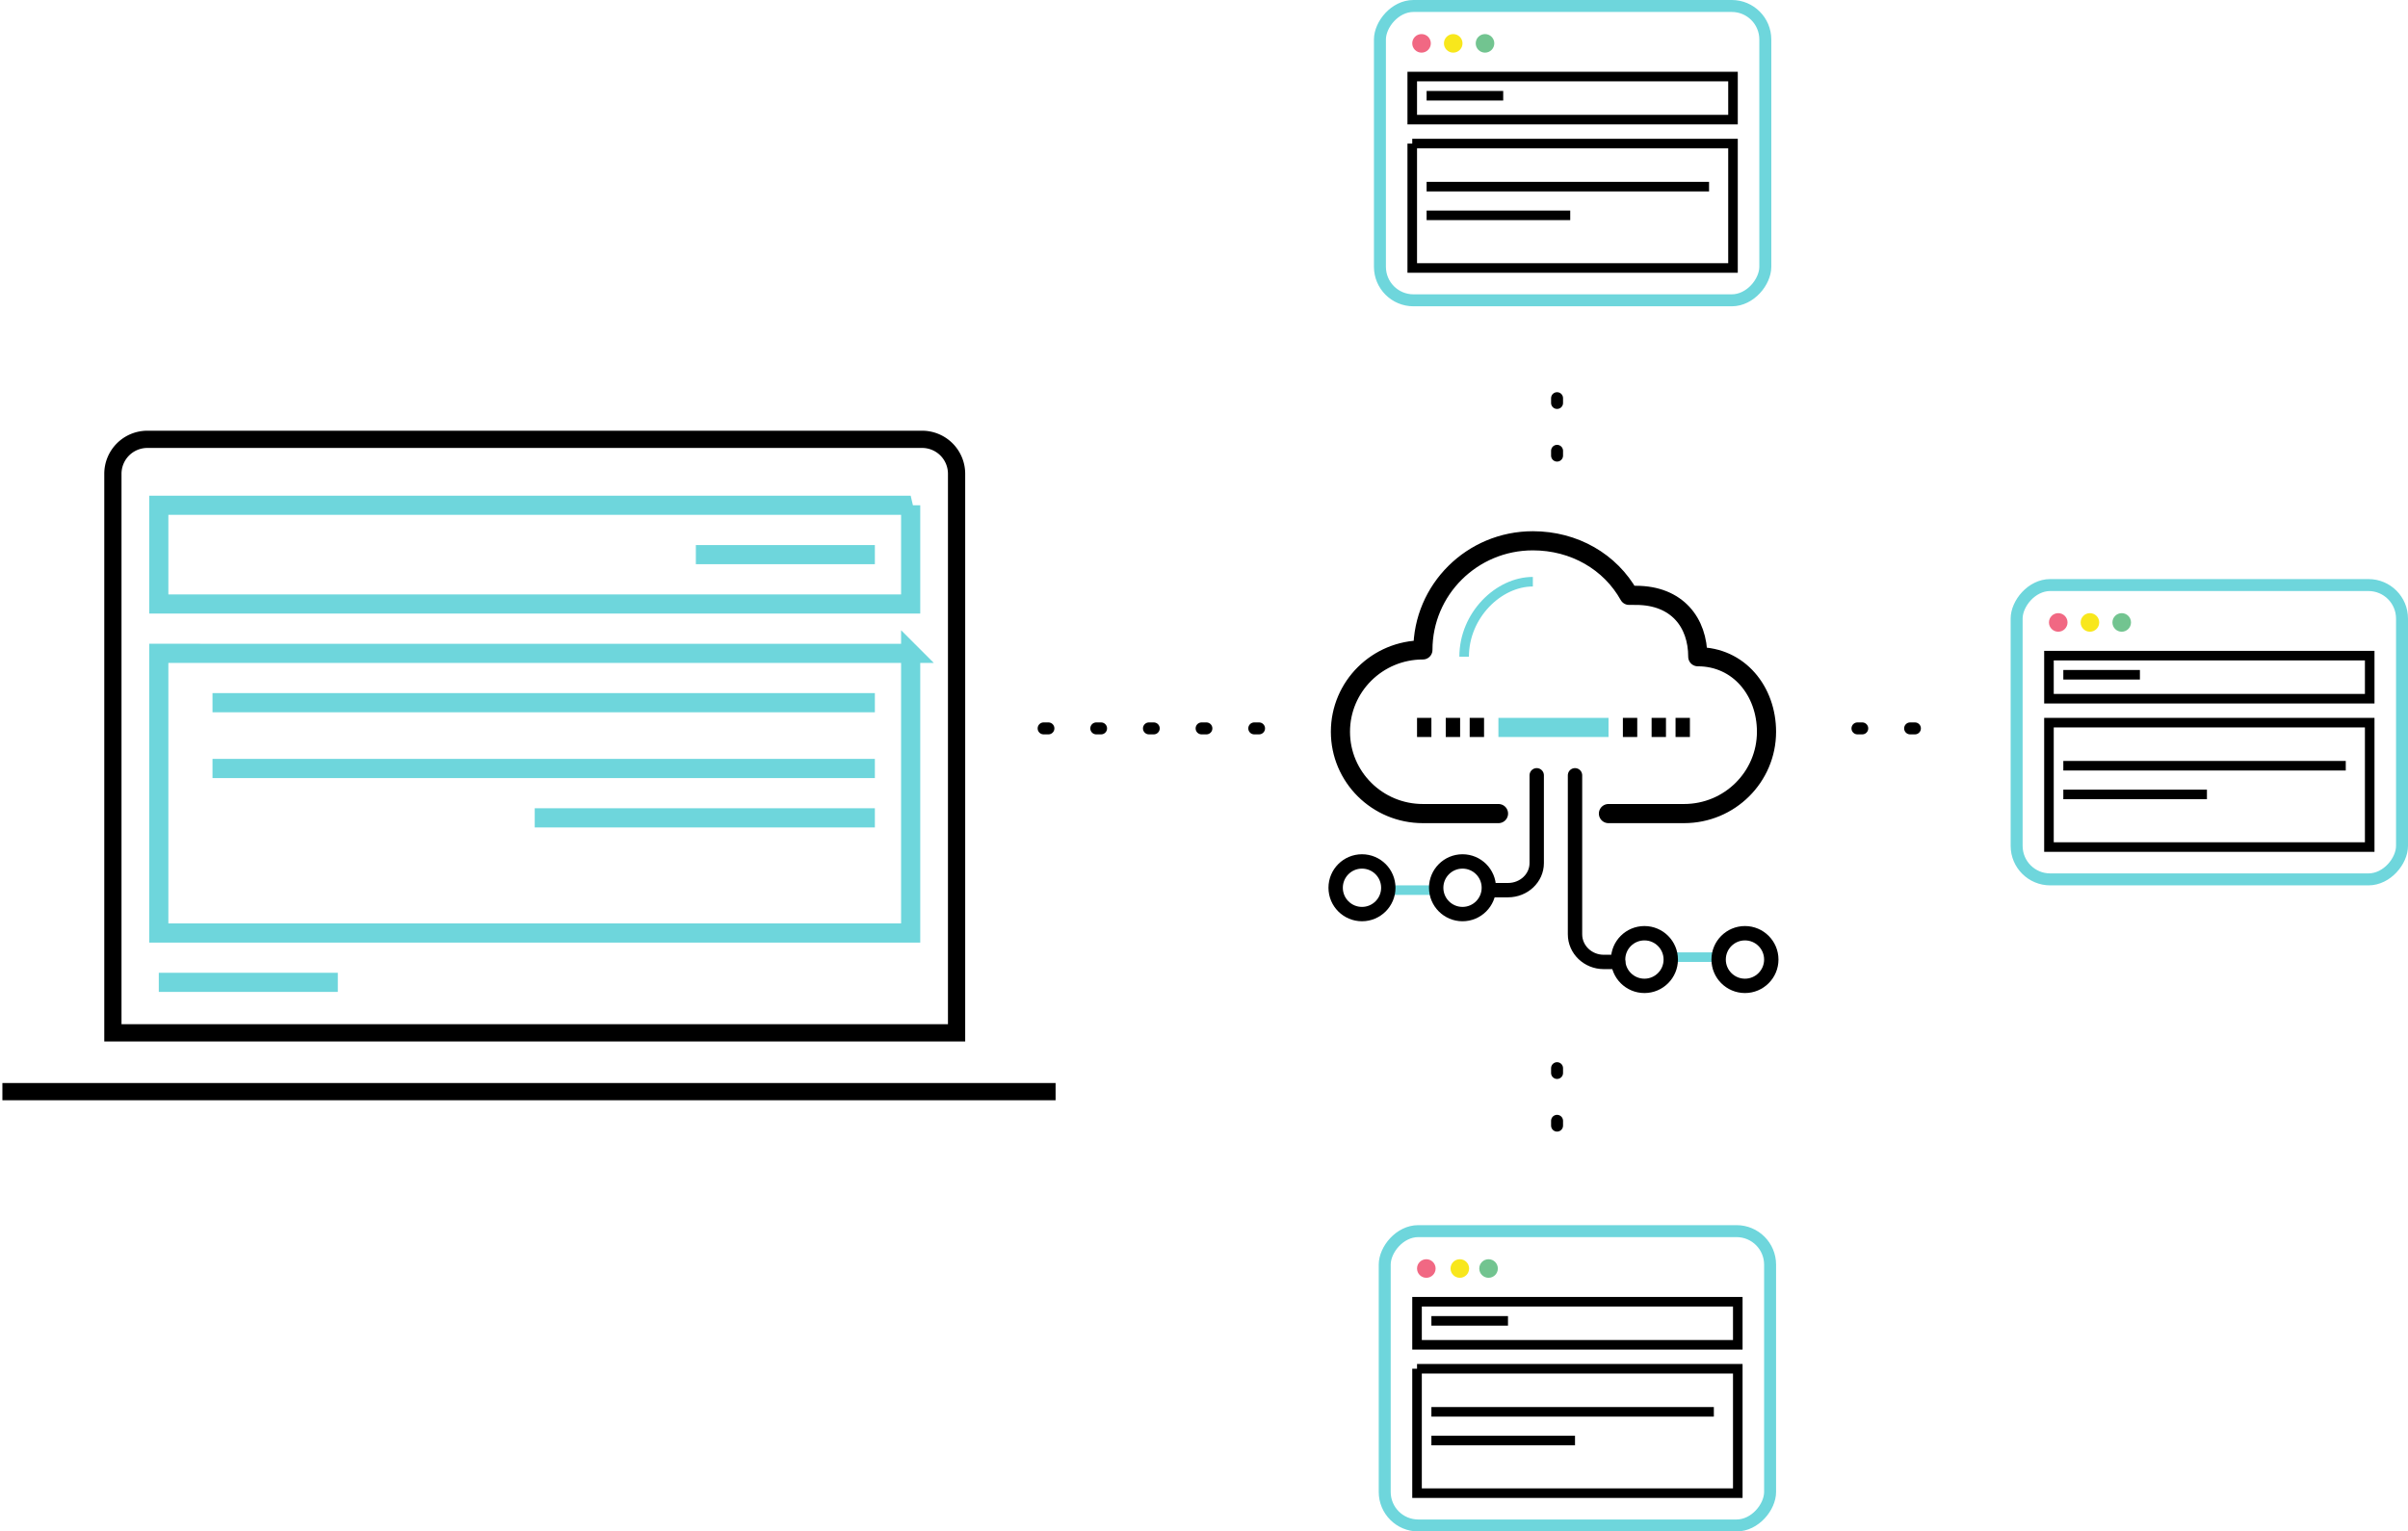 <svg xmlns="http://www.w3.org/2000/svg" width="503" height="320" viewBox="0 0 503 320">
    <g fill="none" fill-rule="evenodd">
        <g transform="matrix(1 0 0 -1 287 64)">
            <rect width="80.5" height="61.5" x="1.25" y="1.25" fill-rule="nonzero" stroke="#6ED6DC" stroke-width="2.5" rx="7"/>
            <path stroke="#000" stroke-width="2" d="M8 48h67v-9H8v9zm3-4h16M8 34h67V8H8v26zm3-9h59m-59-6h30"/>
            <g fill-rule="nonzero" transform="translate(8 53)">
                <circle cx="1.94" cy="1.94" r="1.94" fill="#F16883"/>
                <circle cx="8.56" cy="1.94" r="1.94" fill="#F8E71C"/>
                <circle cx="15.2" cy="1.94" r="1.94" fill="#72C490"/>
            </g>
        </g>
        <g transform="matrix(1 0 0 -1 420 185)">
            <rect width="80.5" height="61.5" x="1.25" y="1.25" fill-rule="nonzero" stroke="#6ED6DC" stroke-width="2.5" rx="7"/>
            <path stroke="#000" stroke-width="2" d="M8 48h67v-9H8v9zm3-4h16M8 34h67V8H8v26zm3-9h59m-59-6h30"/>
            <g fill-rule="nonzero" transform="translate(8 53)">
                <circle cx="1.94" cy="1.94" r="1.94" fill="#F16883"/>
                <circle cx="8.56" cy="1.94" r="1.94" fill="#F8E71C"/>
                <circle cx="15.2" cy="1.94" r="1.94" fill="#72C490"/>
            </g>
        </g>
        <g transform="matrix(1 0 0 -1 288 320)">
            <rect width="80.5" height="61.5" x="1.25" y="1.25" fill-rule="nonzero" stroke="#6ED6DC" stroke-width="2.5" rx="7"/>
            <path stroke="#000" stroke-width="2" d="M8 48h67v-9H8v9zm3-4h16M8 34h67V8H8v26zm3-9h59m-59-6h30"/>
            <g fill-rule="nonzero" transform="translate(8 53)">
                <circle cx="1.94" cy="1.94" r="1.94" fill="#F16883"/>
                <circle cx="8.94" cy="1.94" r="1.94" fill="#F8E71C"/>
                <circle cx="14.94" cy="1.94" r="1.94" fill="#72C490"/>
            </g>
        </g>
        <path fill-rule="nonzero" stroke="#000" stroke-width="3.6" d="M23.582 215.816h176.234V99a7.2 7.2 0 0 0-7.2-7.2H30.782a7.2 7.2 0 0 0-7.2 7.2v116.816z"/>
        <path fill-rule="nonzero" stroke="#000" stroke-linecap="square" stroke-width="3.6" d="M2.3 228.101h216.4"/>
        <path stroke="#6ED6DC" stroke-width="4" d="M33.171 205.267h37.394m119.662-99.69H33.17v20.626h157.056v-20.625zm-7.48 10.313h-37.393m44.873 20.626H33.17v58.439h157.056v-58.44zm-7.48 10.312H44.39m138.358 13.75H44.39m138.358 10.314h-71.05"/>
        <path stroke="#000" stroke-dasharray="1,10,1,10" stroke-linecap="round" stroke-width="2.5" d="M218 152.201h47M388 152.201h21M325.25 223.201V242M325.25 83.201V102"/>
        <g stroke-linejoin="round" transform="translate(279 113)">
            <path stroke="#000" stroke-linecap="round" stroke-width="4" d="M56.984 57h15.79C82.291 57 90 49.348 90 39.9c0-8.479-5.742-15.675-14.355-15.675 0-7.125-4.306-12.825-12.92-12.825H61.29C57.371 4.389 49.85 0 41.194 0c-12.69 0-22.968 10.203-22.968 22.8C8.709 22.8 1 30.452 1 39.9S8.709 57 18.226 57h15.79"/>
            <path stroke="#6ED6DC" stroke-width="2" d="M26.839 24.225c0-8.664 7.177-15.675 14.355-15.675"/>
            <path stroke="#6ED6DC" stroke-linecap="round" stroke-width="2" d="M21 73H11"/>
            <path stroke="#000" stroke-linecap="round" stroke-width="3" d="M42 49v18.353C42 70.473 39.315 73 36 73h-3"/>
            <path stroke="#6ED6DC" stroke-linecap="round" stroke-width="2" d="M71 87h9"/>
            <path stroke="#000" stroke-linecap="round" stroke-width="3" d="M50 49v33.222C50 85.414 52.685 88 56 88h3"/>
            <path stroke="#6ED6DC" stroke-width="4" d="M34 39h23"/>
            <circle cx="5.5" cy="72.5" r="5.5" stroke="#000" stroke-linecap="round" stroke-width="3"/>
            <circle cx="26.5" cy="72.5" r="5.5" stroke="#000" stroke-linecap="round" stroke-width="3"/>
            <circle cx="64.5" cy="87.5" r="5.5" stroke="#000" stroke-linecap="round" stroke-width="3"/>
            <circle cx="85.5" cy="87.5" r="5.5" stroke="#000" stroke-linecap="round" stroke-width="3"/>
            <path stroke="#000" stroke-width="4" d="M60 39h3M66 39h3M71 39h3M17 39h3M23 39h3M28 39h3"/>
        </g>
    </g>
</svg>

